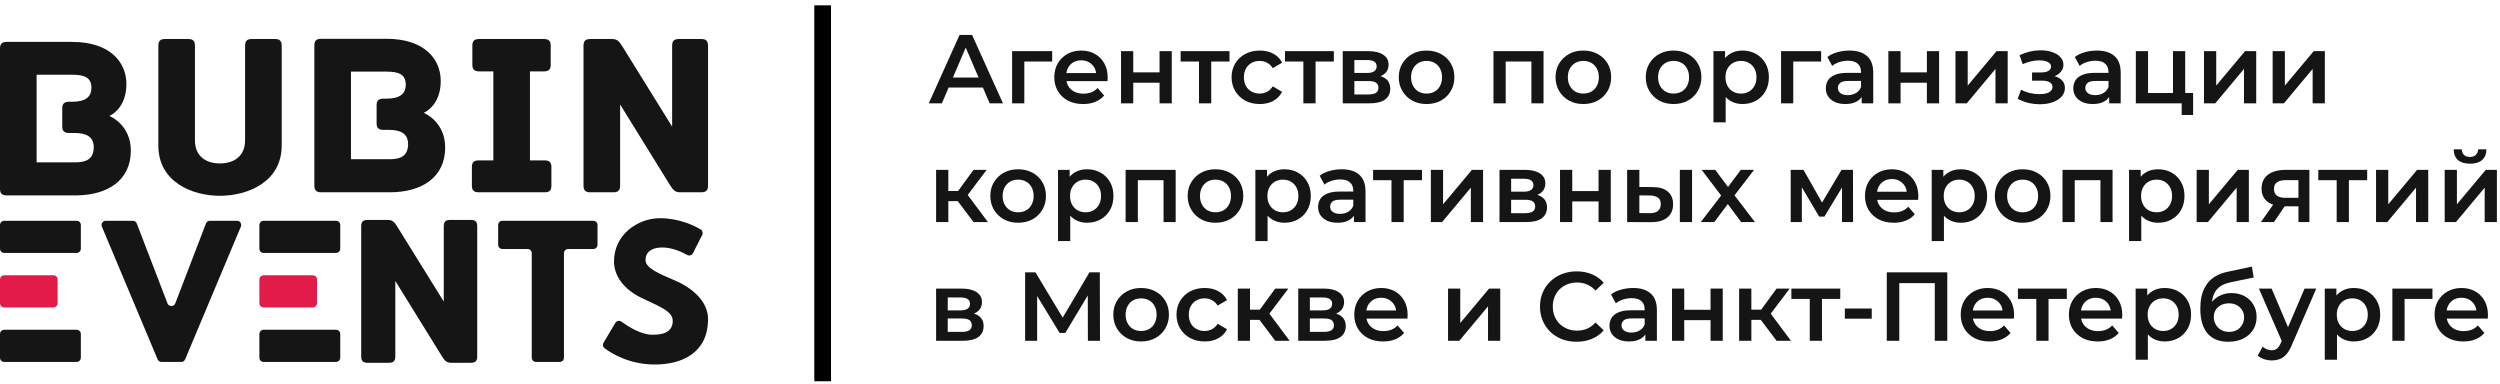 <?xml version="1.0" encoding="UTF-8"?> <svg xmlns="http://www.w3.org/2000/svg" width="358" height="55" viewBox="0 0 358 55" fill="none"><path d="M352.759 48.898C351.928 48.898 351.2 48.735 350.575 48.408C349.959 48.072 349.478 47.615 349.133 47.036C348.797 46.457 348.629 45.799 348.629 45.062C348.629 44.315 348.792 43.657 349.119 43.088C349.455 42.509 349.912 42.057 350.491 41.73C351.079 41.403 351.746 41.24 352.493 41.24C353.221 41.24 353.869 41.399 354.439 41.716C355.008 42.033 355.456 42.481 355.783 43.06C356.109 43.639 356.273 44.32 356.273 45.104C356.273 45.179 356.268 45.263 356.259 45.356C356.259 45.449 356.254 45.538 356.245 45.622H350.015V44.46H355.321L354.635 44.824C354.644 44.395 354.555 44.017 354.369 43.69C354.182 43.363 353.925 43.107 353.599 42.92C353.281 42.733 352.913 42.64 352.493 42.64C352.063 42.64 351.685 42.733 351.359 42.92C351.041 43.107 350.789 43.368 350.603 43.704C350.425 44.031 350.337 44.418 350.337 44.866V45.146C350.337 45.594 350.439 45.991 350.645 46.336C350.85 46.681 351.139 46.947 351.513 47.134C351.886 47.321 352.315 47.414 352.801 47.414C353.221 47.414 353.599 47.349 353.935 47.218C354.271 47.087 354.569 46.882 354.831 46.602L355.769 47.68C355.433 48.072 355.008 48.375 354.495 48.59C353.991 48.795 353.412 48.898 352.759 48.898Z" fill="#151515"></path><path d="M342.587 48.8V41.324H348.327V42.808H343.931L344.337 42.416V48.8H342.587Z" fill="#151515"></path><path d="M337.051 48.898C336.445 48.898 335.889 48.758 335.385 48.478C334.891 48.198 334.494 47.778 334.195 47.218C333.906 46.649 333.761 45.93 333.761 45.062C333.761 44.185 333.901 43.466 334.181 42.906C334.471 42.346 334.863 41.931 335.357 41.66C335.852 41.38 336.417 41.24 337.051 41.24C337.789 41.24 338.437 41.399 338.997 41.716C339.567 42.033 340.015 42.477 340.341 43.046C340.677 43.615 340.845 44.287 340.845 45.062C340.845 45.837 340.677 46.513 340.341 47.092C340.015 47.661 339.567 48.105 338.997 48.422C338.437 48.739 337.789 48.898 337.051 48.898ZM332.907 51.516V41.324H334.573V43.088L334.517 45.076L334.657 47.064V51.516H332.907ZM336.855 47.4C337.275 47.4 337.649 47.307 337.975 47.12C338.311 46.933 338.577 46.663 338.773 46.308C338.969 45.953 339.067 45.538 339.067 45.062C339.067 44.577 338.969 44.161 338.773 43.816C338.577 43.461 338.311 43.191 337.975 43.004C337.649 42.817 337.275 42.724 336.855 42.724C336.435 42.724 336.057 42.817 335.721 43.004C335.385 43.191 335.119 43.461 334.923 43.816C334.727 44.161 334.629 44.577 334.629 45.062C334.629 45.538 334.727 45.953 334.923 46.308C335.119 46.663 335.385 46.933 335.721 47.12C336.057 47.307 336.435 47.4 336.855 47.4Z" fill="#151515"></path><path d="M325.308 51.614C324.944 51.614 324.58 51.553 324.216 51.432C323.852 51.311 323.549 51.143 323.306 50.928L324.006 49.64C324.183 49.799 324.384 49.925 324.608 50.018C324.832 50.111 325.061 50.158 325.294 50.158C325.611 50.158 325.868 50.079 326.064 49.92C326.26 49.761 326.442 49.495 326.61 49.122L327.044 48.142L327.184 47.932L330.012 41.324H331.692L328.192 49.402C327.959 49.962 327.697 50.405 327.408 50.732C327.128 51.059 326.811 51.287 326.456 51.418C326.111 51.549 325.728 51.614 325.308 51.614ZM326.848 49.066L323.474 41.324H325.294L328.038 47.778L326.848 49.066Z" fill="#151515"></path><path d="M319.073 48.94C318.457 48.94 317.907 48.847 317.421 48.66C316.936 48.473 316.516 48.189 316.161 47.806C315.816 47.414 315.55 46.919 315.363 46.322C315.177 45.725 315.083 45.015 315.083 44.194C315.083 43.597 315.135 43.051 315.237 42.556C315.34 42.061 315.494 41.618 315.699 41.226C315.905 40.825 316.161 40.47 316.469 40.162C316.787 39.854 317.155 39.597 317.575 39.392C317.995 39.187 318.471 39.028 319.003 38.916L322.475 38.174L322.727 39.742L319.577 40.386C319.4 40.423 319.185 40.479 318.933 40.554C318.691 40.619 318.439 40.722 318.177 40.862C317.925 40.993 317.687 41.184 317.463 41.436C317.249 41.679 317.071 41.996 316.931 42.388C316.801 42.771 316.735 43.251 316.735 43.83C316.735 44.007 316.74 44.143 316.749 44.236C316.768 44.32 316.782 44.413 316.791 44.516C316.81 44.609 316.819 44.749 316.819 44.936L316.161 44.25C316.348 43.774 316.605 43.368 316.931 43.032C317.267 42.687 317.655 42.425 318.093 42.248C318.541 42.061 319.027 41.968 319.549 41.968C320.249 41.968 320.87 42.113 321.411 42.402C321.953 42.691 322.377 43.097 322.685 43.62C322.993 44.143 323.147 44.735 323.147 45.398C323.147 46.089 322.979 46.7 322.643 47.232C322.307 47.764 321.831 48.184 321.215 48.492C320.609 48.791 319.895 48.94 319.073 48.94ZM319.213 47.526C319.633 47.526 320.002 47.437 320.319 47.26C320.646 47.073 320.898 46.821 321.075 46.504C321.262 46.187 321.355 45.832 321.355 45.44C321.355 45.048 321.262 44.707 321.075 44.418C320.898 44.119 320.646 43.881 320.319 43.704C320.002 43.527 319.624 43.438 319.185 43.438C318.765 43.438 318.387 43.522 318.051 43.69C317.725 43.858 317.468 44.091 317.281 44.39C317.104 44.679 317.015 45.015 317.015 45.398C317.015 45.79 317.109 46.149 317.295 46.476C317.482 46.803 317.739 47.059 318.065 47.246C318.401 47.433 318.784 47.526 319.213 47.526Z" fill="#151515"></path><path d="M309.967 48.898C309.361 48.898 308.805 48.758 308.301 48.478C307.807 48.198 307.41 47.778 307.111 47.218C306.822 46.649 306.677 45.93 306.677 45.062C306.677 44.185 306.817 43.466 307.097 42.906C307.387 42.346 307.779 41.931 308.273 41.66C308.768 41.38 309.333 41.24 309.967 41.24C310.705 41.24 311.353 41.399 311.913 41.716C312.483 42.033 312.931 42.477 313.257 43.046C313.593 43.615 313.761 44.287 313.761 45.062C313.761 45.837 313.593 46.513 313.257 47.092C312.931 47.661 312.483 48.105 311.913 48.422C311.353 48.739 310.705 48.898 309.967 48.898ZM305.823 51.516V41.324H307.489V43.088L307.433 45.076L307.573 47.064V51.516H305.823ZM309.771 47.4C310.191 47.4 310.565 47.307 310.891 47.12C311.227 46.933 311.493 46.663 311.689 46.308C311.885 45.953 311.983 45.538 311.983 45.062C311.983 44.577 311.885 44.161 311.689 43.816C311.493 43.461 311.227 43.191 310.891 43.004C310.565 42.817 310.191 42.724 309.771 42.724C309.351 42.724 308.973 42.817 308.637 43.004C308.301 43.191 308.035 43.461 307.839 43.816C307.643 44.161 307.545 44.577 307.545 45.062C307.545 45.538 307.643 45.953 307.839 46.308C308.035 46.663 308.301 46.933 308.637 47.12C308.973 47.307 309.351 47.4 309.771 47.4Z" fill="#151515"></path><path d="M300.395 48.898C299.565 48.898 298.837 48.735 298.211 48.408C297.595 48.072 297.115 47.615 296.769 47.036C296.433 46.457 296.265 45.799 296.265 45.062C296.265 44.315 296.429 43.657 296.755 43.088C297.091 42.509 297.549 42.057 298.127 41.73C298.715 41.403 299.383 41.24 300.129 41.24C300.857 41.24 301.506 41.399 302.075 41.716C302.645 42.033 303.093 42.481 303.419 43.06C303.746 43.639 303.909 44.32 303.909 45.104C303.909 45.179 303.905 45.263 303.895 45.356C303.895 45.449 303.891 45.538 303.881 45.622H297.651V44.46H302.957L302.271 44.824C302.281 44.395 302.192 44.017 302.005 43.69C301.819 43.363 301.562 43.107 301.235 42.92C300.918 42.733 300.549 42.64 300.129 42.64C299.7 42.64 299.322 42.733 298.995 42.92C298.678 43.107 298.426 43.368 298.239 43.704C298.062 44.031 297.973 44.418 297.973 44.866V45.146C297.973 45.594 298.076 45.991 298.281 46.336C298.487 46.681 298.776 46.947 299.149 47.134C299.523 47.321 299.952 47.414 300.437 47.414C300.857 47.414 301.235 47.349 301.571 47.218C301.907 47.087 302.206 46.882 302.467 46.602L303.405 47.68C303.069 48.072 302.645 48.375 302.131 48.59C301.627 48.795 301.049 48.898 300.395 48.898Z" fill="#151515"></path><path d="M291.6 48.8V42.388L292.006 42.808H288.968V41.324H295.968V42.808H292.944L293.35 42.388V48.8H291.6Z" fill="#151515"></path><path d="M284.905 48.898C284.074 48.898 283.346 48.735 282.721 48.408C282.105 48.072 281.624 47.615 281.279 47.036C280.943 46.457 280.775 45.799 280.775 45.062C280.775 44.315 280.938 43.657 281.265 43.088C281.601 42.509 282.058 42.057 282.637 41.73C283.225 41.403 283.892 41.24 284.639 41.24C285.367 41.24 286.016 41.399 286.585 41.716C287.154 42.033 287.602 42.481 287.929 43.06C288.256 43.639 288.419 44.32 288.419 45.104C288.419 45.179 288.414 45.263 288.405 45.356C288.405 45.449 288.4 45.538 288.391 45.622H282.161V44.46H287.467L286.781 44.824C286.79 44.395 286.702 44.017 286.515 43.69C286.328 43.363 286.072 43.107 285.745 42.92C285.428 42.733 285.059 42.64 284.639 42.64C284.21 42.64 283.832 42.733 283.505 42.92C283.188 43.107 282.936 43.368 282.749 43.704C282.572 44.031 282.483 44.418 282.483 44.866V45.146C282.483 45.594 282.586 45.991 282.791 46.336C282.996 46.681 283.286 46.947 283.659 47.134C284.032 47.321 284.462 47.414 284.947 47.414C285.367 47.414 285.745 47.349 286.081 47.218C286.417 47.087 286.716 46.882 286.977 46.602L287.915 47.68C287.579 48.072 287.154 48.375 286.641 48.59C286.137 48.795 285.558 48.898 284.905 48.898Z" fill="#151515"></path><path d="M270.186 48.8V39H278.852V48.8H277.06V40.092L277.48 40.54H271.558L271.978 40.092V48.8H270.186Z" fill="#151515"></path><path d="M264.183 45.636V44.18H268.033V45.636H264.183Z" fill="#151515"></path><path d="M259.157 48.8V42.388L259.563 42.808H256.525V41.324H263.525V42.808H260.501L260.907 42.388V48.8H259.157Z" fill="#151515"></path><path d="M254.406 48.8L251.704 45.216L253.132 44.334L256.464 48.8H254.406ZM249.044 48.8V41.324H250.794V48.8H249.044ZM250.276 45.804V44.348H252.81V45.804H250.276ZM253.3 45.272L251.662 45.076L254.406 41.324H256.282L253.3 45.272Z" fill="#151515"></path><path d="M239.433 48.8V41.324H241.183V44.362H244.949V41.324H246.699V48.8H244.949V45.846H241.183V48.8H239.433Z" fill="#151515"></path><path d="M235.615 48.8V47.288L235.517 46.966V44.32C235.517 43.807 235.363 43.41 235.055 43.13C234.747 42.841 234.281 42.696 233.655 42.696C233.235 42.696 232.82 42.761 232.409 42.892C232.008 43.023 231.667 43.205 231.387 43.438L230.701 42.164C231.103 41.856 231.579 41.627 232.129 41.478C232.689 41.319 233.268 41.24 233.865 41.24C234.948 41.24 235.783 41.501 236.371 42.024C236.969 42.537 237.267 43.335 237.267 44.418V48.8H235.615ZM233.263 48.898C232.703 48.898 232.213 48.805 231.793 48.618C231.373 48.422 231.047 48.156 230.813 47.82C230.589 47.475 230.477 47.087 230.477 46.658C230.477 46.238 230.575 45.86 230.771 45.524C230.977 45.188 231.308 44.922 231.765 44.726C232.223 44.53 232.829 44.432 233.585 44.432H235.755V45.594H233.711C233.114 45.594 232.713 45.692 232.507 45.888C232.302 46.075 232.199 46.308 232.199 46.588C232.199 46.905 232.325 47.157 232.577 47.344C232.829 47.531 233.179 47.624 233.627 47.624C234.057 47.624 234.439 47.526 234.775 47.33C235.121 47.134 235.368 46.845 235.517 46.462L235.811 47.512C235.643 47.951 235.34 48.291 234.901 48.534C234.472 48.777 233.926 48.898 233.263 48.898Z" fill="#151515"></path><path d="M225.762 48.94C225.015 48.94 224.32 48.819 223.676 48.576C223.041 48.324 222.486 47.974 222.01 47.526C221.543 47.069 221.179 46.532 220.918 45.916C220.657 45.3 220.526 44.628 220.526 43.9C220.526 43.172 220.657 42.5 220.918 41.884C221.179 41.268 221.548 40.736 222.024 40.288C222.5 39.831 223.055 39.481 223.69 39.238C224.325 38.986 225.02 38.86 225.776 38.86C226.579 38.86 227.311 39 227.974 39.28C228.637 39.551 229.197 39.957 229.654 40.498L228.478 41.604C228.123 41.221 227.727 40.937 227.288 40.75C226.849 40.554 226.373 40.456 225.86 40.456C225.347 40.456 224.875 40.54 224.446 40.708C224.026 40.876 223.657 41.114 223.34 41.422C223.032 41.73 222.789 42.094 222.612 42.514C222.444 42.934 222.36 43.396 222.36 43.9C222.36 44.404 222.444 44.866 222.612 45.286C222.789 45.706 223.032 46.07 223.34 46.378C223.657 46.686 224.026 46.924 224.446 47.092C224.875 47.26 225.347 47.344 225.86 47.344C226.373 47.344 226.849 47.251 227.288 47.064C227.727 46.868 228.123 46.574 228.478 46.182L229.654 47.302C229.197 47.834 228.637 48.24 227.974 48.52C227.311 48.8 226.574 48.94 225.762 48.94Z" fill="#151515"></path><path d="M207.359 48.8V41.324H209.109V46.252L213.239 41.324H214.835V48.8H213.085V43.872L208.969 48.8H207.359Z" fill="#151515"></path><path d="M198.061 48.898C197.231 48.898 196.503 48.735 195.877 48.408C195.261 48.072 194.781 47.615 194.435 47.036C194.099 46.457 193.931 45.799 193.931 45.062C193.931 44.315 194.095 43.657 194.421 43.088C194.757 42.509 195.215 42.057 195.793 41.73C196.381 41.403 197.049 41.24 197.795 41.24C198.523 41.24 199.172 41.399 199.741 41.716C200.311 42.033 200.759 42.481 201.085 43.06C201.412 43.639 201.575 44.32 201.575 45.104C201.575 45.179 201.571 45.263 201.561 45.356C201.561 45.449 201.557 45.538 201.547 45.622H195.317V44.46H200.623L199.937 44.824C199.947 44.395 199.858 44.017 199.671 43.69C199.485 43.363 199.228 43.107 198.901 42.92C198.584 42.733 198.215 42.64 197.795 42.64C197.366 42.64 196.988 42.733 196.661 42.92C196.344 43.107 196.092 43.368 195.905 43.704C195.728 44.031 195.639 44.418 195.639 44.866V45.146C195.639 45.594 195.742 45.991 195.947 46.336C196.153 46.681 196.442 46.947 196.815 47.134C197.189 47.321 197.618 47.414 198.103 47.414C198.523 47.414 198.901 47.349 199.237 47.218C199.573 47.087 199.872 46.882 200.133 46.602L201.071 47.68C200.735 48.072 200.311 48.375 199.797 48.59C199.293 48.795 198.715 48.898 198.061 48.898Z" fill="#151515"></path><path d="M185.907 48.8V41.324H189.561C190.467 41.324 191.176 41.492 191.689 41.828C192.212 42.164 192.473 42.64 192.473 43.256C192.473 43.863 192.231 44.339 191.745 44.684C191.26 45.02 190.616 45.188 189.813 45.188L190.023 44.754C190.929 44.754 191.601 44.922 192.039 45.258C192.487 45.585 192.711 46.065 192.711 46.7C192.711 47.363 192.464 47.881 191.969 48.254C191.475 48.618 190.723 48.8 189.715 48.8H185.907ZM187.573 47.526H189.575C190.051 47.526 190.411 47.451 190.653 47.302C190.896 47.143 191.017 46.905 191.017 46.588C191.017 46.252 190.905 46.005 190.681 45.846C190.457 45.687 190.107 45.608 189.631 45.608H187.573V47.526ZM187.573 44.446H189.407C189.855 44.446 190.191 44.367 190.415 44.208C190.649 44.04 190.765 43.807 190.765 43.508C190.765 43.2 190.649 42.971 190.415 42.822C190.191 42.673 189.855 42.598 189.407 42.598H187.573V44.446Z" fill="#151515"></path><path d="M182.615 48.8L179.913 45.216L181.341 44.334L184.673 48.8H182.615ZM177.253 48.8V41.324H179.003V48.8H177.253ZM178.485 45.804V44.348H181.019V45.804H178.485ZM181.509 45.272L179.871 45.076L182.615 41.324H184.491L181.509 45.272Z" fill="#151515"></path><path d="M172.52 48.898C171.736 48.898 171.036 48.735 170.42 48.408C169.814 48.072 169.338 47.615 168.992 47.036C168.647 46.457 168.474 45.799 168.474 45.062C168.474 44.315 168.647 43.657 168.992 43.088C169.338 42.509 169.814 42.057 170.42 41.73C171.036 41.403 171.736 41.24 172.52 41.24C173.248 41.24 173.888 41.389 174.438 41.688C174.998 41.977 175.423 42.407 175.712 42.976L174.368 43.76C174.144 43.405 173.869 43.144 173.542 42.976C173.225 42.808 172.88 42.724 172.506 42.724C172.077 42.724 171.69 42.817 171.344 43.004C170.999 43.191 170.728 43.461 170.532 43.816C170.336 44.161 170.238 44.577 170.238 45.062C170.238 45.547 170.336 45.967 170.532 46.322C170.728 46.667 170.999 46.933 171.344 47.12C171.69 47.307 172.077 47.4 172.506 47.4C172.88 47.4 173.225 47.316 173.542 47.148C173.869 46.98 174.144 46.719 174.368 46.364L175.712 47.148C175.423 47.708 174.998 48.142 174.438 48.45C173.888 48.749 173.248 48.898 172.52 48.898Z" fill="#151515"></path><path d="M163.4 48.898C162.634 48.898 161.953 48.735 161.356 48.408C160.758 48.072 160.287 47.615 159.942 47.036C159.596 46.457 159.424 45.799 159.424 45.062C159.424 44.315 159.596 43.657 159.942 43.088C160.287 42.509 160.758 42.057 161.356 41.73C161.953 41.403 162.634 41.24 163.4 41.24C164.174 41.24 164.86 41.403 165.458 41.73C166.064 42.057 166.536 42.505 166.872 43.074C167.217 43.643 167.39 44.306 167.39 45.062C167.39 45.799 167.217 46.457 166.872 47.036C166.536 47.615 166.064 48.072 165.458 48.408C164.86 48.735 164.174 48.898 163.4 48.898ZM163.4 47.4C163.829 47.4 164.212 47.307 164.548 47.12C164.884 46.933 165.145 46.663 165.332 46.308C165.528 45.953 165.626 45.538 165.626 45.062C165.626 44.577 165.528 44.161 165.332 43.816C165.145 43.461 164.884 43.191 164.548 43.004C164.212 42.817 163.834 42.724 163.414 42.724C162.984 42.724 162.602 42.817 162.266 43.004C161.939 43.191 161.678 43.461 161.482 43.816C161.286 44.161 161.188 44.577 161.188 45.062C161.188 45.538 161.286 45.953 161.482 46.308C161.678 46.663 161.939 46.933 162.266 47.12C162.602 47.307 162.98 47.4 163.4 47.4Z" fill="#151515"></path><path d="M146.797 48.8V39H148.281L152.579 46.154H151.781L156.009 39H157.493L157.521 48.8H155.785L155.771 41.702H156.135L152.551 47.68H151.739L148.099 41.702H148.519V48.8H146.797Z" fill="#151515"></path><path d="M134.05 48.8V41.324H137.704C138.609 41.324 139.319 41.492 139.832 41.828C140.355 42.164 140.616 42.64 140.616 43.256C140.616 43.863 140.373 44.339 139.888 44.684C139.403 45.02 138.759 45.188 137.956 45.188L138.166 44.754C139.071 44.754 139.743 44.922 140.182 45.258C140.63 45.585 140.854 46.065 140.854 46.7C140.854 47.363 140.607 47.881 140.112 48.254C139.617 48.618 138.866 48.8 137.858 48.8H134.05ZM135.716 47.526H137.718C138.194 47.526 138.553 47.451 138.796 47.302C139.039 47.143 139.16 46.905 139.16 46.588C139.16 46.252 139.048 46.005 138.824 45.846C138.6 45.687 138.25 45.608 137.774 45.608H135.716V47.526ZM135.716 44.446H137.55C137.998 44.446 138.334 44.367 138.558 44.208C138.791 44.04 138.908 43.807 138.908 43.508C138.908 43.2 138.791 42.971 138.558 42.822C138.334 42.673 137.998 42.598 137.55 42.598H135.716V44.446Z" fill="#151515"></path><path d="M350.079 31.8V24.324H351.829V29.252L355.959 24.324H357.555V31.8H355.805V26.872L351.689 31.8H350.079ZM353.705 23.442C352.959 23.442 352.385 23.269 351.983 22.924C351.582 22.569 351.377 22.056 351.367 21.384H352.529C352.539 21.72 352.641 21.986 352.837 22.182C353.043 22.378 353.327 22.476 353.691 22.476C354.046 22.476 354.326 22.378 354.531 22.182C354.746 21.986 354.858 21.72 354.867 21.384H356.057C356.048 22.056 355.838 22.569 355.427 22.924C355.026 23.269 354.452 23.442 353.705 23.442Z" fill="#151515"></path><path d="M340.249 31.8V24.324H341.999V29.252L346.129 24.324H347.725V31.8H345.975V26.872L341.859 31.8H340.249Z" fill="#151515"></path><path d="M334.612 31.8V25.388L335.018 25.808H331.98V24.324H338.98V25.808H335.956L336.362 25.388V31.8H334.612Z" fill="#151515"></path><path d="M329.136 31.8V29.252L329.388 29.546H327.148C326.121 29.546 325.314 29.331 324.726 28.902C324.147 28.463 323.858 27.833 323.858 27.012C323.858 26.135 324.166 25.467 324.782 25.01C325.407 24.553 326.238 24.324 327.274 24.324H330.704V31.8H329.136ZM323.76 31.8L325.776 28.944H327.568L325.636 31.8H323.76ZM329.136 28.692V25.332L329.388 25.794H327.33C326.788 25.794 326.368 25.897 326.07 26.102C325.78 26.298 325.636 26.62 325.636 27.068C325.636 27.908 326.182 28.328 327.274 28.328H329.388L329.136 28.692Z" fill="#151515"></path><path d="M314.56 31.8V24.324H316.31V29.252L320.44 24.324H322.036V31.8H320.286V26.872L316.17 31.8H314.56Z" fill="#151515"></path><path d="M309.024 31.898C308.417 31.898 307.862 31.758 307.358 31.478C306.863 31.198 306.467 30.778 306.168 30.218C305.879 29.649 305.734 28.93 305.734 28.062C305.734 27.185 305.874 26.466 306.154 25.906C306.443 25.346 306.835 24.931 307.33 24.66C307.825 24.38 308.389 24.24 309.024 24.24C309.761 24.24 310.41 24.399 310.97 24.716C311.539 25.033 311.987 25.477 312.314 26.046C312.65 26.615 312.818 27.287 312.818 28.062C312.818 28.837 312.65 29.513 312.314 30.092C311.987 30.661 311.539 31.105 310.97 31.422C310.41 31.739 309.761 31.898 309.024 31.898ZM304.88 34.516V24.324H306.546V26.088L306.49 28.076L306.63 30.064V34.516H304.88ZM308.828 30.4C309.248 30.4 309.621 30.307 309.948 30.12C310.284 29.933 310.55 29.663 310.746 29.308C310.942 28.953 311.04 28.538 311.04 28.062C311.04 27.577 310.942 27.161 310.746 26.816C310.55 26.461 310.284 26.191 309.948 26.004C309.621 25.817 309.248 25.724 308.828 25.724C308.408 25.724 308.03 25.817 307.694 26.004C307.358 26.191 307.092 26.461 306.896 26.816C306.7 27.161 306.602 27.577 306.602 28.062C306.602 28.538 306.7 28.953 306.896 29.308C307.092 29.663 307.358 29.933 307.694 30.12C308.03 30.307 308.408 30.4 308.828 30.4Z" fill="#151515"></path><path d="M295.351 31.8V24.324H302.519V31.8H300.783V25.402L301.189 25.808H296.695L297.101 25.402V31.8H295.351Z" fill="#151515"></path><path d="M289.632 31.898C288.867 31.898 288.185 31.735 287.588 31.408C286.991 31.072 286.519 30.615 286.174 30.036C285.829 29.457 285.656 28.799 285.656 28.062C285.656 27.315 285.829 26.657 286.174 26.088C286.519 25.509 286.991 25.057 287.588 24.73C288.185 24.403 288.867 24.24 289.632 24.24C290.407 24.24 291.093 24.403 291.69 24.73C292.297 25.057 292.768 25.505 293.104 26.074C293.449 26.643 293.622 27.306 293.622 28.062C293.622 28.799 293.449 29.457 293.104 30.036C292.768 30.615 292.297 31.072 291.69 31.408C291.093 31.735 290.407 31.898 289.632 31.898ZM289.632 30.4C290.061 30.4 290.444 30.307 290.78 30.12C291.116 29.933 291.377 29.663 291.564 29.308C291.76 28.953 291.858 28.538 291.858 28.062C291.858 27.577 291.76 27.161 291.564 26.816C291.377 26.461 291.116 26.191 290.78 26.004C290.444 25.817 290.066 25.724 289.646 25.724C289.217 25.724 288.834 25.817 288.498 26.004C288.171 26.191 287.91 26.461 287.714 26.816C287.518 27.161 287.42 27.577 287.42 28.062C287.42 28.538 287.518 28.953 287.714 29.308C287.91 29.663 288.171 29.933 288.498 30.12C288.834 30.307 289.212 30.4 289.632 30.4Z" fill="#151515"></path><path d="M280.764 31.898C280.158 31.898 279.602 31.758 279.098 31.478C278.604 31.198 278.207 30.778 277.908 30.218C277.619 29.649 277.474 28.93 277.474 28.062C277.474 27.185 277.614 26.466 277.894 25.906C278.184 25.346 278.576 24.931 279.07 24.66C279.565 24.38 280.13 24.24 280.764 24.24C281.502 24.24 282.15 24.399 282.71 24.716C283.28 25.033 283.728 25.477 284.054 26.046C284.39 26.615 284.558 27.287 284.558 28.062C284.558 28.837 284.39 29.513 284.054 30.092C283.728 30.661 283.28 31.105 282.71 31.422C282.15 31.739 281.502 31.898 280.764 31.898ZM276.62 34.516V24.324H278.286V26.088L278.23 28.076L278.37 30.064V34.516H276.62ZM280.568 30.4C280.988 30.4 281.362 30.307 281.688 30.12C282.024 29.933 282.29 29.663 282.486 29.308C282.682 28.953 282.78 28.538 282.78 28.062C282.78 27.577 282.682 27.161 282.486 26.816C282.29 26.461 282.024 26.191 281.688 26.004C281.362 25.817 280.988 25.724 280.568 25.724C280.148 25.724 279.77 25.817 279.434 26.004C279.098 26.191 278.832 26.461 278.636 26.816C278.44 27.161 278.342 27.577 278.342 28.062C278.342 28.538 278.44 28.953 278.636 29.308C278.832 29.663 279.098 29.933 279.434 30.12C279.77 30.307 280.148 30.4 280.568 30.4Z" fill="#151515"></path><path d="M271.192 31.898C270.362 31.898 269.634 31.735 269.008 31.408C268.392 31.072 267.912 30.615 267.566 30.036C267.23 29.457 267.062 28.799 267.062 28.062C267.062 27.315 267.226 26.657 267.552 26.088C267.888 25.509 268.346 25.057 268.924 24.73C269.512 24.403 270.18 24.24 270.926 24.24C271.654 24.24 272.303 24.399 272.872 24.716C273.442 25.033 273.89 25.481 274.216 26.06C274.543 26.639 274.706 27.32 274.706 28.104C274.706 28.179 274.702 28.263 274.692 28.356C274.692 28.449 274.688 28.538 274.678 28.622H268.448V27.46H273.754L273.068 27.824C273.078 27.395 272.989 27.017 272.802 26.69C272.616 26.363 272.359 26.107 272.032 25.92C271.715 25.733 271.346 25.64 270.926 25.64C270.497 25.64 270.119 25.733 269.792 25.92C269.475 26.107 269.223 26.368 269.036 26.704C268.859 27.031 268.77 27.418 268.77 27.866V28.146C268.77 28.594 268.873 28.991 269.078 29.336C269.284 29.681 269.573 29.947 269.946 30.134C270.32 30.321 270.749 30.414 271.234 30.414C271.654 30.414 272.032 30.349 272.368 30.218C272.704 30.087 273.003 29.882 273.264 29.602L274.202 30.68C273.866 31.072 273.442 31.375 272.928 31.59C272.424 31.795 271.846 31.898 271.192 31.898Z" fill="#151515"></path><path d="M256.427 31.8V24.324H258.261L261.271 29.63H260.543L263.707 24.324H265.345L265.359 31.8H263.777V26.2L264.057 26.382L261.257 31.016H260.501L257.687 26.256L258.023 26.172V31.8H256.427Z" fill="#151515"></path><path d="M243.55 31.8L246.84 27.516L246.812 28.454L243.676 24.324H245.622L247.82 27.264H247.078L249.29 24.324H251.18L248.016 28.454L248.03 27.516L251.306 31.8H249.332L247.022 28.678L247.75 28.776L245.482 31.8H243.55Z" fill="#151515"></path><path d="M240.553 31.8V24.324H242.303V31.8H240.553ZM236.647 26.788C237.608 26.788 238.336 27.003 238.831 27.432C239.335 27.861 239.587 28.468 239.587 29.252C239.587 30.064 239.307 30.699 238.747 31.156C238.196 31.604 237.412 31.823 236.395 31.814L233.007 31.8V24.324H234.757V26.774L236.647 26.788ZM236.241 30.526C236.754 30.535 237.146 30.428 237.417 30.204C237.688 29.98 237.823 29.653 237.823 29.224C237.823 28.795 237.688 28.487 237.417 28.3C237.156 28.104 236.764 28.001 236.241 27.992L234.757 27.978V30.512L236.241 30.526Z" fill="#151515"></path><path d="M223.396 31.8V24.324H225.146V27.362H228.912V24.324H230.662V31.8H228.912V28.846H225.146V31.8H223.396Z" fill="#151515"></path><path d="M214.728 31.8V24.324H218.382C219.287 24.324 219.996 24.492 220.51 24.828C221.032 25.164 221.294 25.64 221.294 26.256C221.294 26.863 221.051 27.339 220.566 27.684C220.08 28.02 219.436 28.188 218.634 28.188L218.844 27.754C219.749 27.754 220.421 27.922 220.86 28.258C221.308 28.585 221.532 29.065 221.532 29.7C221.532 30.363 221.284 30.881 220.79 31.254C220.295 31.618 219.544 31.8 218.536 31.8H214.728ZM216.394 30.526H218.396C218.872 30.526 219.231 30.451 219.474 30.302C219.716 30.143 219.838 29.905 219.838 29.588C219.838 29.252 219.726 29.005 219.502 28.846C219.278 28.687 218.928 28.608 218.452 28.608H216.394V30.526ZM216.394 27.446H218.228C218.676 27.446 219.012 27.367 219.236 27.208C219.469 27.04 219.586 26.807 219.586 26.508C219.586 26.2 219.469 25.971 219.236 25.822C219.012 25.673 218.676 25.598 218.228 25.598H216.394V27.446Z" fill="#151515"></path><path d="M204.898 31.8V24.324H206.648V29.252L210.778 24.324H212.374V31.8H210.624V26.872L206.508 31.8H204.898Z" fill="#151515"></path><path d="M199.26 31.8V25.388L199.666 25.808H196.628V24.324H203.628V25.808H200.604L201.01 25.388V31.8H199.26Z" fill="#151515"></path><path d="M193.889 31.8V30.288L193.791 29.966V27.32C193.791 26.807 193.637 26.41 193.329 26.13C193.021 25.841 192.554 25.696 191.929 25.696C191.509 25.696 191.093 25.761 190.683 25.892C190.281 26.023 189.941 26.205 189.661 26.438L188.975 25.164C189.376 24.856 189.852 24.627 190.403 24.478C190.963 24.319 191.541 24.24 192.139 24.24C193.221 24.24 194.057 24.501 194.645 25.024C195.242 25.537 195.541 26.335 195.541 27.418V31.8H193.889ZM191.537 31.898C190.977 31.898 190.487 31.805 190.067 31.618C189.647 31.422 189.32 31.156 189.087 30.82C188.863 30.475 188.751 30.087 188.751 29.658C188.751 29.238 188.849 28.86 189.045 28.524C189.25 28.188 189.581 27.922 190.039 27.726C190.496 27.53 191.103 27.432 191.859 27.432H194.029V28.594H191.985C191.387 28.594 190.986 28.692 190.781 28.888C190.575 29.075 190.473 29.308 190.473 29.588C190.473 29.905 190.599 30.157 190.851 30.344C191.103 30.531 191.453 30.624 191.901 30.624C192.33 30.624 192.713 30.526 193.049 30.33C193.394 30.134 193.641 29.845 193.791 29.462L194.085 30.512C193.917 30.951 193.613 31.291 193.175 31.534C192.745 31.777 192.199 31.898 191.537 31.898Z" fill="#151515"></path><path d="M183.913 31.898C183.306 31.898 182.751 31.758 182.247 31.478C181.752 31.198 181.355 30.778 181.057 30.218C180.767 29.649 180.623 28.93 180.623 28.062C180.623 27.185 180.763 26.466 181.043 25.906C181.332 25.346 181.724 24.931 182.219 24.66C182.713 24.38 183.278 24.24 183.913 24.24C184.65 24.24 185.299 24.399 185.859 24.716C186.428 25.033 186.876 25.477 187.203 26.046C187.539 26.615 187.707 27.287 187.707 28.062C187.707 28.837 187.539 29.513 187.203 30.092C186.876 30.661 186.428 31.105 185.859 31.422C185.299 31.739 184.65 31.898 183.913 31.898ZM179.769 34.516V24.324H181.435V26.088L181.379 28.076L181.519 30.064V34.516H179.769ZM183.717 30.4C184.137 30.4 184.51 30.307 184.837 30.12C185.173 29.933 185.439 29.663 185.635 29.308C185.831 28.953 185.929 28.538 185.929 28.062C185.929 27.577 185.831 27.161 185.635 26.816C185.439 26.461 185.173 26.191 184.837 26.004C184.51 25.817 184.137 25.724 183.717 25.724C183.297 25.724 182.919 25.817 182.583 26.004C182.247 26.191 181.981 26.461 181.785 26.816C181.589 27.161 181.491 27.577 181.491 28.062C181.491 28.538 181.589 28.953 181.785 29.308C181.981 29.663 182.247 29.933 182.583 30.12C182.919 30.307 183.297 30.4 183.717 30.4Z" fill="#151515"></path><path d="M174.05 31.898C173.285 31.898 172.603 31.735 172.006 31.408C171.409 31.072 170.937 30.615 170.592 30.036C170.247 29.457 170.074 28.799 170.074 28.062C170.074 27.315 170.247 26.657 170.592 26.088C170.937 25.509 171.409 25.057 172.006 24.73C172.603 24.403 173.285 24.24 174.05 24.24C174.825 24.24 175.511 24.403 176.108 24.73C176.715 25.057 177.186 25.505 177.522 26.074C177.867 26.643 178.04 27.306 178.04 28.062C178.04 28.799 177.867 29.457 177.522 30.036C177.186 30.615 176.715 31.072 176.108 31.408C175.511 31.735 174.825 31.898 174.05 31.898ZM174.05 30.4C174.479 30.4 174.862 30.307 175.198 30.12C175.534 29.933 175.795 29.663 175.982 29.308C176.178 28.953 176.276 28.538 176.276 28.062C176.276 27.577 176.178 27.161 175.982 26.816C175.795 26.461 175.534 26.191 175.198 26.004C174.862 25.817 174.484 25.724 174.064 25.724C173.635 25.724 173.252 25.817 172.916 26.004C172.589 26.191 172.328 26.461 172.132 26.816C171.936 27.161 171.838 27.577 171.838 28.062C171.838 28.538 171.936 28.953 172.132 29.308C172.328 29.663 172.589 29.933 172.916 30.12C173.252 30.307 173.63 30.4 174.05 30.4Z" fill="#151515"></path><path d="M161.189 31.8V24.324H168.357V31.8H166.621V25.402L167.027 25.808H162.533L162.939 25.402V31.8H161.189Z" fill="#151515"></path><path d="M155.653 31.898C155.046 31.898 154.491 31.758 153.987 31.478C153.492 31.198 153.096 30.778 152.797 30.218C152.508 29.649 152.363 28.93 152.363 28.062C152.363 27.185 152.503 26.466 152.783 25.906C153.072 25.346 153.464 24.931 153.959 24.66C154.454 24.38 155.018 24.24 155.653 24.24C156.39 24.24 157.039 24.399 157.599 24.716C158.168 25.033 158.616 25.477 158.943 26.046C159.279 26.615 159.447 27.287 159.447 28.062C159.447 28.837 159.279 29.513 158.943 30.092C158.616 30.661 158.168 31.105 157.599 31.422C157.039 31.739 156.39 31.898 155.653 31.898ZM151.509 34.516V24.324H153.175V26.088L153.119 28.076L153.259 30.064V34.516H151.509ZM155.457 30.4C155.877 30.4 156.25 30.307 156.577 30.12C156.913 29.933 157.179 29.663 157.375 29.308C157.571 28.953 157.669 28.538 157.669 28.062C157.669 27.577 157.571 27.161 157.375 26.816C157.179 26.461 156.913 26.191 156.577 26.004C156.25 25.817 155.877 25.724 155.457 25.724C155.037 25.724 154.659 25.817 154.323 26.004C153.987 26.191 153.721 26.461 153.525 26.816C153.329 27.161 153.231 27.577 153.231 28.062C153.231 28.538 153.329 28.953 153.525 29.308C153.721 29.663 153.987 29.933 154.323 30.12C154.659 30.307 155.037 30.4 155.457 30.4Z" fill="#151515"></path><path d="M145.79 31.898C145.025 31.898 144.344 31.735 143.746 31.408C143.149 31.072 142.678 30.615 142.332 30.036C141.987 29.457 141.814 28.799 141.814 28.062C141.814 27.315 141.987 26.657 142.332 26.088C142.678 25.509 143.149 25.057 143.746 24.73C144.344 24.403 145.025 24.24 145.79 24.24C146.565 24.24 147.251 24.403 147.848 24.73C148.455 25.057 148.926 25.505 149.262 26.074C149.608 26.643 149.78 27.306 149.78 28.062C149.78 28.799 149.608 29.457 149.262 30.036C148.926 30.615 148.455 31.072 147.848 31.408C147.251 31.735 146.565 31.898 145.79 31.898ZM145.79 30.4C146.22 30.4 146.602 30.307 146.938 30.12C147.274 29.933 147.536 29.663 147.722 29.308C147.918 28.953 148.016 28.538 148.016 28.062C148.016 27.577 147.918 27.161 147.722 26.816C147.536 26.461 147.274 26.191 146.938 26.004C146.602 25.817 146.224 25.724 145.804 25.724C145.375 25.724 144.992 25.817 144.656 26.004C144.33 26.191 144.068 26.461 143.872 26.816C143.676 27.161 143.578 27.577 143.578 28.062C143.578 28.538 143.676 28.953 143.872 29.308C144.068 29.663 144.33 29.933 144.656 30.12C144.992 30.307 145.37 30.4 145.79 30.4Z" fill="#151515"></path><path d="M139.412 31.8L136.71 28.216L138.138 27.334L141.47 31.8H139.412ZM134.05 31.8V24.324H135.8V31.8H134.05ZM135.282 28.804V27.348H137.816V28.804H135.282ZM138.306 28.272L136.668 28.076L139.412 24.324H141.288L138.306 28.272Z" fill="#151515"></path><path d="M325.443 14.8V7.324H327.193V12.252L331.323 7.324H332.919V14.8H331.169V9.872L327.053 14.8H325.443Z" fill="#151515"></path><path d="M315.613 14.8V7.324H317.363V12.252L321.493 7.324H323.089V14.8H321.339V9.872L317.223 14.8H315.613Z" fill="#151515"></path><path d="M305.851 14.8V7.324H307.601V13.316H311.171V7.324H312.921V14.8H305.851ZM312.417 16.466V14.758L312.823 14.8H311.171V13.316H314.055V16.466H312.417Z" fill="#151515"></path><path d="M302.033 14.8V13.288L301.935 12.966V10.32C301.935 9.807 301.781 9.41 301.473 9.13C301.165 8.841 300.699 8.696 300.073 8.696C299.653 8.696 299.238 8.761 298.827 8.892C298.426 9.023 298.085 9.205 297.805 9.438L297.119 8.164C297.521 7.856 297.997 7.627 298.547 7.478C299.107 7.319 299.686 7.24 300.283 7.24C301.366 7.24 302.201 7.501 302.789 8.024C303.387 8.537 303.685 9.335 303.685 10.418V14.8H302.033ZM299.681 14.898C299.121 14.898 298.631 14.805 298.211 14.618C297.791 14.422 297.465 14.156 297.231 13.82C297.007 13.475 296.895 13.087 296.895 12.658C296.895 12.238 296.993 11.86 297.189 11.524C297.395 11.188 297.726 10.922 298.183 10.726C298.641 10.53 299.247 10.432 300.003 10.432H302.173V11.594H300.129C299.532 11.594 299.131 11.692 298.925 11.888C298.72 12.075 298.617 12.308 298.617 12.588C298.617 12.905 298.743 13.157 298.995 13.344C299.247 13.531 299.597 13.624 300.045 13.624C300.475 13.624 300.857 13.526 301.193 13.33C301.539 13.134 301.786 12.845 301.935 12.462L302.229 13.512C302.061 13.951 301.758 14.291 301.319 14.534C300.89 14.777 300.344 14.898 299.681 14.898Z" fill="#151515"></path><path d="M292.125 14.926C291.556 14.926 290.991 14.861 290.431 14.73C289.88 14.59 289.381 14.394 288.933 14.142L289.423 12.84C289.787 13.045 290.198 13.204 290.655 13.316C291.112 13.428 291.57 13.484 292.027 13.484C292.419 13.484 292.755 13.447 293.035 13.372C293.315 13.288 293.53 13.167 293.679 13.008C293.838 12.849 293.917 12.667 293.917 12.462C293.917 12.163 293.786 11.939 293.525 11.79C293.273 11.631 292.909 11.552 292.433 11.552H290.991V10.376H292.293C292.592 10.376 292.844 10.343 293.049 10.278C293.264 10.213 293.427 10.115 293.539 9.984C293.651 9.853 293.707 9.699 293.707 9.522C293.707 9.345 293.637 9.191 293.497 9.06C293.366 8.92 293.175 8.817 292.923 8.752C292.671 8.677 292.368 8.64 292.013 8.64C291.64 8.64 291.252 8.687 290.851 8.78C290.459 8.873 290.058 9.009 289.647 9.186L289.199 7.898C289.675 7.683 290.137 7.52 290.585 7.408C291.042 7.287 291.495 7.221 291.943 7.212C292.624 7.184 293.231 7.254 293.763 7.422C294.295 7.59 294.715 7.833 295.023 8.15C295.331 8.467 295.485 8.841 295.485 9.27C295.485 9.625 295.373 9.947 295.149 10.236C294.934 10.516 294.636 10.735 294.253 10.894C293.88 11.053 293.45 11.132 292.965 11.132L293.021 10.754C293.852 10.754 294.505 10.922 294.981 11.258C295.457 11.585 295.695 12.033 295.695 12.602C295.695 13.059 295.541 13.465 295.233 13.82C294.925 14.165 294.5 14.436 293.959 14.632C293.427 14.828 292.816 14.926 292.125 14.926Z" fill="#151515"></path><path d="M280.025 14.8V7.324H281.775V12.252L285.905 7.324H287.501V14.8H285.751V9.872L281.635 14.8H280.025Z" fill="#151515"></path><path d="M270.413 14.8V7.324H272.163V10.362H275.929V7.324H277.679V14.8H275.929V11.846H272.163V14.8H270.413Z" fill="#151515"></path><path d="M266.596 14.8V13.288L266.498 12.966V10.32C266.498 9.807 266.344 9.41 266.036 9.13C265.728 8.841 265.261 8.696 264.636 8.696C264.216 8.696 263.8 8.761 263.39 8.892C262.988 9.023 262.648 9.205 262.368 9.438L261.682 8.164C262.083 7.856 262.559 7.627 263.11 7.478C263.67 7.319 264.248 7.24 264.846 7.24C265.928 7.24 266.764 7.501 267.352 8.024C267.949 8.537 268.248 9.335 268.248 10.418V14.8H266.596ZM264.244 14.898C263.684 14.898 263.194 14.805 262.774 14.618C262.354 14.422 262.027 14.156 261.794 13.82C261.57 13.475 261.458 13.087 261.458 12.658C261.458 12.238 261.556 11.86 261.752 11.524C261.957 11.188 262.288 10.922 262.746 10.726C263.203 10.53 263.81 10.432 264.566 10.432H266.736V11.594H264.692C264.094 11.594 263.693 11.692 263.488 11.888C263.282 12.075 263.18 12.308 263.18 12.588C263.18 12.905 263.306 13.157 263.558 13.344C263.81 13.531 264.16 13.624 264.608 13.624C265.037 13.624 265.42 13.526 265.756 13.33C266.101 13.134 266.348 12.845 266.498 12.462L266.792 13.512C266.624 13.951 266.32 14.291 265.882 14.534C265.452 14.777 264.906 14.898 264.244 14.898Z" fill="#151515"></path><path d="M255.046 14.8V7.324H260.786V8.808H256.39L256.796 8.416V14.8H255.046Z" fill="#151515"></path><path d="M249.51 14.898C248.904 14.898 248.348 14.758 247.844 14.478C247.35 14.198 246.953 13.778 246.654 13.218C246.365 12.649 246.22 11.93 246.22 11.062C246.22 10.185 246.36 9.466 246.64 8.906C246.93 8.346 247.322 7.931 247.816 7.66C248.311 7.38 248.876 7.24 249.51 7.24C250.248 7.24 250.896 7.399 251.456 7.716C252.026 8.033 252.474 8.477 252.8 9.046C253.136 9.615 253.304 10.287 253.304 11.062C253.304 11.837 253.136 12.513 252.8 13.092C252.474 13.661 252.026 14.105 251.456 14.422C250.896 14.739 250.248 14.898 249.51 14.898ZM245.366 17.516V7.324H247.032V9.088L246.976 11.076L247.116 13.064V17.516H245.366ZM249.314 13.4C249.734 13.4 250.108 13.307 250.434 13.12C250.77 12.933 251.036 12.663 251.232 12.308C251.428 11.953 251.526 11.538 251.526 11.062C251.526 10.577 251.428 10.161 251.232 9.816C251.036 9.461 250.77 9.191 250.434 9.004C250.108 8.817 249.734 8.724 249.314 8.724C248.894 8.724 248.516 8.817 248.18 9.004C247.844 9.191 247.578 9.461 247.382 9.816C247.186 10.161 247.088 10.577 247.088 11.062C247.088 11.538 247.186 11.953 247.382 12.308C247.578 12.663 247.844 12.933 248.18 13.12C248.516 13.307 248.894 13.4 249.314 13.4Z" fill="#151515"></path><path d="M239.648 14.898C238.882 14.898 238.201 14.735 237.604 14.408C237.006 14.072 236.535 13.615 236.19 13.036C235.844 12.457 235.672 11.799 235.672 11.062C235.672 10.315 235.844 9.657 236.19 9.088C236.535 8.509 237.006 8.057 237.604 7.73C238.201 7.403 238.882 7.24 239.648 7.24C240.422 7.24 241.108 7.403 241.706 7.73C242.312 8.057 242.784 8.505 243.12 9.074C243.465 9.643 243.638 10.306 243.638 11.062C243.638 11.799 243.465 12.457 243.12 13.036C242.784 13.615 242.312 14.072 241.706 14.408C241.108 14.735 240.422 14.898 239.648 14.898ZM239.648 13.4C240.077 13.4 240.46 13.307 240.796 13.12C241.132 12.933 241.393 12.663 241.58 12.308C241.776 11.953 241.874 11.538 241.874 11.062C241.874 10.577 241.776 10.161 241.58 9.816C241.393 9.461 241.132 9.191 240.796 9.004C240.46 8.817 240.082 8.724 239.662 8.724C239.232 8.724 238.85 8.817 238.514 9.004C238.187 9.191 237.926 9.461 237.73 9.816C237.534 10.161 237.436 10.577 237.436 11.062C237.436 11.538 237.534 11.953 237.73 12.308C237.926 12.663 238.187 12.933 238.514 13.12C238.85 13.307 239.228 13.4 239.648 13.4Z" fill="#151515"></path><path d="M226.728 14.898C225.962 14.898 225.281 14.735 224.684 14.408C224.086 14.072 223.615 13.615 223.27 13.036C222.924 12.457 222.752 11.799 222.752 11.062C222.752 10.315 222.924 9.657 223.27 9.088C223.615 8.509 224.086 8.057 224.684 7.73C225.281 7.403 225.962 7.24 226.728 7.24C227.502 7.24 228.188 7.403 228.786 7.73C229.392 8.057 229.864 8.505 230.2 9.074C230.545 9.643 230.718 10.306 230.718 11.062C230.718 11.799 230.545 12.457 230.2 13.036C229.864 13.615 229.392 14.072 228.786 14.408C228.188 14.735 227.502 14.898 226.728 14.898ZM226.728 13.4C227.157 13.4 227.54 13.307 227.876 13.12C228.212 12.933 228.473 12.663 228.66 12.308C228.856 11.953 228.954 11.538 228.954 11.062C228.954 10.577 228.856 10.161 228.66 9.816C228.473 9.461 228.212 9.191 227.876 9.004C227.54 8.817 227.162 8.724 226.742 8.724C226.312 8.724 225.93 8.817 225.594 9.004C225.267 9.191 225.006 9.461 224.81 9.816C224.614 10.161 224.516 10.577 224.516 11.062C224.516 11.538 224.614 11.953 224.81 12.308C225.006 12.663 225.267 12.933 225.594 13.12C225.93 13.307 226.308 13.4 226.728 13.4Z" fill="#151515"></path><path d="M213.866 14.8V7.324H221.034V14.8H219.298V8.402L219.704 8.808H215.21L215.616 8.402V14.8H213.866Z" fill="#151515"></path><path d="M204.278 14.898C203.513 14.898 202.832 14.735 202.234 14.408C201.637 14.072 201.166 13.615 200.82 13.036C200.475 12.457 200.302 11.799 200.302 11.062C200.302 10.315 200.475 9.657 200.82 9.088C201.166 8.509 201.637 8.057 202.234 7.73C202.832 7.403 203.513 7.24 204.278 7.24C205.053 7.24 205.739 7.403 206.336 7.73C206.943 8.057 207.414 8.505 207.75 9.074C208.096 9.643 208.268 10.306 208.268 11.062C208.268 11.799 208.096 12.457 207.75 13.036C207.414 13.615 206.943 14.072 206.336 14.408C205.739 14.735 205.053 14.898 204.278 14.898ZM204.278 13.4C204.708 13.4 205.09 13.307 205.426 13.12C205.762 12.933 206.024 12.663 206.21 12.308C206.406 11.953 206.504 11.538 206.504 11.062C206.504 10.577 206.406 10.161 206.21 9.816C206.024 9.461 205.762 9.191 205.426 9.004C205.09 8.817 204.712 8.724 204.292 8.724C203.863 8.724 203.48 8.817 203.144 9.004C202.818 9.191 202.556 9.461 202.36 9.816C202.164 10.161 202.066 10.577 202.066 11.062C202.066 11.538 202.164 11.953 202.36 12.308C202.556 12.663 202.818 12.933 203.144 13.12C203.48 13.307 203.858 13.4 204.278 13.4Z" fill="#151515"></path><path d="M192.279 14.8V7.324H195.933C196.838 7.324 197.547 7.492 198.061 7.828C198.583 8.164 198.845 8.64 198.845 9.256C198.845 9.863 198.602 10.339 198.117 10.684C197.631 11.02 196.987 11.188 196.185 11.188L196.395 10.754C197.3 10.754 197.972 10.922 198.411 11.258C198.859 11.585 199.083 12.065 199.083 12.7C199.083 13.363 198.835 13.881 198.341 14.254C197.846 14.618 197.095 14.8 196.087 14.8H192.279ZM193.945 13.526H195.947C196.423 13.526 196.782 13.451 197.025 13.302C197.267 13.143 197.389 12.905 197.389 12.588C197.389 12.252 197.277 12.005 197.053 11.846C196.829 11.687 196.479 11.608 196.003 11.608H193.945V13.526ZM193.945 10.446H195.779C196.227 10.446 196.563 10.367 196.787 10.208C197.02 10.04 197.137 9.807 197.137 9.508C197.137 9.2 197.02 8.971 196.787 8.822C196.563 8.673 196.227 8.598 195.779 8.598H193.945V10.446Z" fill="#151515"></path><path d="M186.641 14.8V8.388L187.047 8.808H184.009V7.324H191.009V8.808H187.985L188.391 8.388V14.8H186.641Z" fill="#151515"></path><path d="M180.409 14.898C179.625 14.898 178.925 14.735 178.309 14.408C177.702 14.072 177.226 13.615 176.881 13.036C176.536 12.457 176.363 11.799 176.363 11.062C176.363 10.315 176.536 9.657 176.881 9.088C177.226 8.509 177.702 8.057 178.309 7.73C178.925 7.403 179.625 7.24 180.409 7.24C181.137 7.24 181.776 7.389 182.327 7.688C182.887 7.977 183.312 8.407 183.601 8.976L182.257 9.76C182.033 9.405 181.758 9.144 181.431 8.976C181.114 8.808 180.768 8.724 180.395 8.724C179.966 8.724 179.578 8.817 179.233 9.004C178.888 9.191 178.617 9.461 178.421 9.816C178.225 10.161 178.127 10.577 178.127 11.062C178.127 11.547 178.225 11.967 178.421 12.322C178.617 12.667 178.888 12.933 179.233 13.12C179.578 13.307 179.966 13.4 180.395 13.4C180.768 13.4 181.114 13.316 181.431 13.148C181.758 12.98 182.033 12.719 182.257 12.364L183.601 13.148C183.312 13.708 182.887 14.142 182.327 14.45C181.776 14.749 181.137 14.898 180.409 14.898Z" fill="#151515"></path><path d="M171.698 14.8V8.388L172.104 8.808H169.066V7.324H176.066V8.808H173.042L173.448 8.388V14.8H171.698Z" fill="#151515"></path><path d="M160.532 14.8V7.324H162.282V10.362H166.048V7.324H167.798V14.8H166.048V11.846H162.282V14.8H160.532Z" fill="#151515"></path><path d="M155.104 14.898C154.274 14.898 153.546 14.735 152.92 14.408C152.304 14.072 151.824 13.615 151.478 13.036C151.142 12.457 150.974 11.799 150.974 11.062C150.974 10.315 151.138 9.657 151.464 9.088C151.8 8.509 152.258 8.057 152.836 7.73C153.424 7.403 154.092 7.24 154.838 7.24C155.566 7.24 156.215 7.399 156.784 7.716C157.354 8.033 157.802 8.481 158.128 9.06C158.455 9.639 158.618 10.32 158.618 11.104C158.618 11.179 158.614 11.263 158.604 11.356C158.604 11.449 158.6 11.538 158.59 11.622H152.36V10.46H157.666L156.98 10.824C156.99 10.395 156.901 10.017 156.714 9.69C156.528 9.363 156.271 9.107 155.944 8.92C155.627 8.733 155.258 8.64 154.838 8.64C154.409 8.64 154.031 8.733 153.704 8.92C153.387 9.107 153.135 9.368 152.948 9.704C152.771 10.031 152.682 10.418 152.682 10.866V11.146C152.682 11.594 152.785 11.991 152.99 12.336C153.196 12.681 153.485 12.947 153.858 13.134C154.232 13.321 154.661 13.414 155.146 13.414C155.566 13.414 155.944 13.349 156.28 13.218C156.616 13.087 156.915 12.882 157.176 12.602L158.114 13.68C157.778 14.072 157.354 14.375 156.84 14.59C156.336 14.795 155.758 14.898 155.104 14.898Z" fill="#151515"></path><path d="M144.933 14.8V7.324H150.673V8.808H146.277L146.683 8.416V14.8H144.933Z" fill="#151515"></path><path d="M133 14.8L137.41 5H139.202L143.626 14.8H141.722L137.928 5.966H138.656L134.876 14.8H133ZM135.03 12.532L135.52 11.104H140.812L141.302 12.532H135.03Z" fill="#151515"></path><path d="M10.853 23.247H5.244V10.703H10.319C12.056 10.703 13.091 11.07 13.091 12.571C13.091 13.873 12.255 14.572 10.319 14.572H9.884C9.117 14.572 8.915 14.939 8.915 15.54V18.076C8.915 18.676 9.117 19.044 9.884 19.044H10.653C12.255 19.044 13.424 19.509 13.424 21.078C13.424 22.647 12.49 23.246 10.853 23.246M15.662 16.608C15.963 16.474 18.1 15.408 18.1 12.038C18.1 8.902 15.763 6 10.32 6H0.969C0.2 6 0 6.367 0 6.968V27.015C0 27.616 0.2 27.983 0.969 27.983H10.786C15.429 27.983 18.735 25.815 18.735 21.578C18.735 17.975 15.929 16.707 15.662 16.608Z" fill="#151515"></path><path d="M39.371 5.587H36.065C35.464 5.587 35.096 5.787 35.096 6.555V20.099C35.096 22.2 33.694 23.401 31.49 23.401C29.285 23.401 27.917 22.2 27.917 20.099V6.555C27.917 5.787 27.551 5.587 26.95 5.587H23.642C23.041 5.587 22.675 5.787 22.675 6.555V20.832C22.675 26.07 27.517 28.037 31.49 28.037C35.462 28.037 40.34 26.07 40.34 20.832V6.555C40.34 5.787 39.972 5.587 39.371 5.587Z" fill="#151515"></path><path d="M55.867 22.801H50.258V10.257H55.334C57.069 10.257 58.106 10.624 58.106 12.125C58.106 13.427 57.271 14.126 55.334 14.126H54.9C54.131 14.126 53.931 14.493 53.931 15.094V17.63C53.931 18.23 54.131 18.598 54.9 18.598H55.667C57.271 18.598 58.439 19.063 58.439 20.632C58.439 22.201 57.504 22.8 55.867 22.8M60.676 16.162C60.976 16.028 63.114 14.961 63.114 11.592C63.114 8.456 60.777 5.554 55.334 5.554H45.983C45.216 5.554 45.016 5.921 45.016 6.522V26.569C45.016 27.17 45.215 27.537 45.983 27.537H55.802C60.443 27.537 63.749 25.369 63.749 21.132C63.749 17.529 60.945 16.261 60.676 16.162H60.676Z" fill="#151515"></path><path d="M77.994 22.967H75.89V10.223H77.893C78.66 10.223 78.862 9.857 78.862 9.257V6.555C78.862 5.955 78.66 5.587 77.893 5.587H68.61C67.841 5.587 67.641 5.955 67.641 6.555V9.257C67.641 9.858 67.841 10.223 68.61 10.223H70.647V22.967H68.543C67.776 22.967 67.574 23.334 67.574 23.934V26.569C67.574 27.17 67.776 27.537 68.543 27.537H77.994C78.761 27.537 78.961 27.17 78.961 26.569V23.934C78.961 23.334 78.761 22.967 77.994 22.967Z" fill="#151515"></path><path d="M100.423 5.587H97.218C96.617 5.587 96.249 5.787 96.249 6.555V18.13L89.169 6.721C88.736 6.053 88.502 5.587 87.666 5.587H84.528C83.758 5.587 83.559 5.954 83.559 6.555V26.569C83.559 27.338 83.927 27.537 84.528 27.537H87.834C88.435 27.537 88.802 27.338 88.802 26.569V14.961L95.881 26.403C96.316 27.069 96.549 27.537 97.384 27.537H100.423C101.192 27.537 101.392 27.169 101.392 26.569V6.555C101.392 5.787 101.024 5.587 100.423 5.587Z" fill="#151515"></path><path d="M67.437 31.496H64.45C63.89 31.496 63.547 31.682 63.547 32.398V43.183L56.95 32.553C56.547 31.93 56.329 31.496 55.549 31.496H52.626C51.909 31.496 51.723 31.839 51.723 32.398V51.047C51.723 51.763 52.065 51.949 52.626 51.949H55.706C56.267 51.949 56.609 51.764 56.609 51.047V40.231L63.205 50.892C63.61 51.513 63.827 51.949 64.605 51.949H67.437C68.153 51.949 68.339 51.606 68.339 51.047V32.398C68.339 31.682 67.996 31.496 67.437 31.496" fill="#151515"></path><path d="M10.976 31.615H0.602C0.269 31.615 0 31.884 0 32.216V35.62C0 35.952 0.269 36.221 0.602 36.221H10.976C11.308 36.221 11.578 35.952 11.578 35.62V32.216C11.578 31.884 11.308 31.615 10.976 31.615Z" fill="#151515"></path><path d="M0.602 39.419H7.648C7.98 39.419 8.25 39.688 8.25 40.02V43.424C8.25 43.756 7.98 44.025 7.648 44.025H0.602C0.27 44.025 0 43.756 0 43.424V40.02C0 39.688 0.269 39.419 0.602 39.419Z" fill="#E21B48"></path><path d="M10.976 47.222H0.602C0.269 47.222 0 47.491 0 47.823V51.229C0 51.561 0.269 51.83 0.602 51.83H10.976C11.308 51.83 11.578 51.561 11.578 51.229V47.823C11.578 47.491 11.308 47.222 10.976 47.222Z" fill="#151515"></path><path d="M23.125 51.83H25.957C26.199 51.83 26.417 51.685 26.511 51.462L34.494 32.448C34.66 32.052 34.369 31.615 33.939 31.615H30.056C29.807 31.615 29.584 31.768 29.495 32L25.102 43.434C24.904 43.949 24.177 43.949 23.979 43.434L19.587 32C19.497 31.768 19.274 31.615 19.025 31.615H15.143C14.713 31.615 14.422 32.052 14.588 32.448L22.571 51.462C22.665 51.685 22.883 51.83 23.125 51.83Z" fill="#151515"></path><path d="M48.122 31.615H37.746C37.414 31.615 37.145 31.884 37.145 32.216V35.62C37.145 35.952 37.414 36.221 37.746 36.221H48.122C48.454 36.221 48.724 35.952 48.724 35.62V32.216C48.724 31.884 48.454 31.615 48.122 31.615Z" fill="#151515"></path><path d="M37.746 39.419H44.793C45.125 39.419 45.395 39.688 45.395 40.02V43.424C45.395 43.756 45.125 44.025 44.793 44.025H37.746C37.414 44.025 37.145 43.756 37.145 43.424V40.02C37.145 39.688 37.414 39.419 37.746 39.419Z" fill="#E21B48"></path><path d="M48.122 47.222H37.746C37.414 47.222 37.145 47.491 37.145 47.823V51.229C37.145 51.561 37.414 51.83 37.746 51.83H48.122C48.454 51.83 48.724 51.561 48.724 51.229V47.823C48.724 47.491 48.454 47.222 48.122 47.222Z" fill="#151515"></path><path d="M71.94 35.657H75.544C75.876 35.657 76.146 35.926 76.146 36.258V51.23C76.146 51.562 76.415 51.83 76.747 51.83H80.157C80.489 51.83 80.759 51.562 80.759 51.23V36.258C80.759 35.926 81.028 35.657 81.36 35.657H84.964C85.296 35.657 85.566 35.389 85.566 35.057V32.215C85.566 31.883 85.296 31.614 84.964 31.614H71.941C71.608 31.614 71.339 31.883 71.339 32.215V35.057C71.339 35.389 71.608 35.657 71.941 35.657H71.94Z" fill="#151515"></path><path d="M94.524 31.248C91.26 31.248 87.924 33.649 87.924 37.422C87.924 39.53 89.347 41.416 91.776 42.617C94.179 43.816 96.338 44.478 96.338 45.949C96.338 47.835 94.425 47.934 93.42 47.934C91.768 47.934 89.879 46.712 88.986 46.057C88.7 45.848 88.299 45.934 88.118 46.237L86.424 49.081C86.267 49.345 86.334 49.684 86.58 49.869C87.538 50.589 90.089 52.197 93.763 52.197C97.711 52.197 101.392 50.506 101.392 45.679C101.392 43.033 98.914 41.121 96.657 40.167C94.351 39.186 92.438 38.378 92.438 37.251C92.438 36.124 93.272 35.438 94.842 35.438C96.274 35.438 97.671 36.096 98.406 36.509C98.704 36.676 99.079 36.559 99.233 36.255L100.558 33.642C100.702 33.358 100.6 33.014 100.326 32.852C99.414 32.311 97.269 31.248 94.524 31.248" fill="#151515"></path><path fill-rule="evenodd" clip-rule="evenodd" d="M116.608 54.596V0.763H119V54.596H116.608Z" fill="black"></path></svg> 